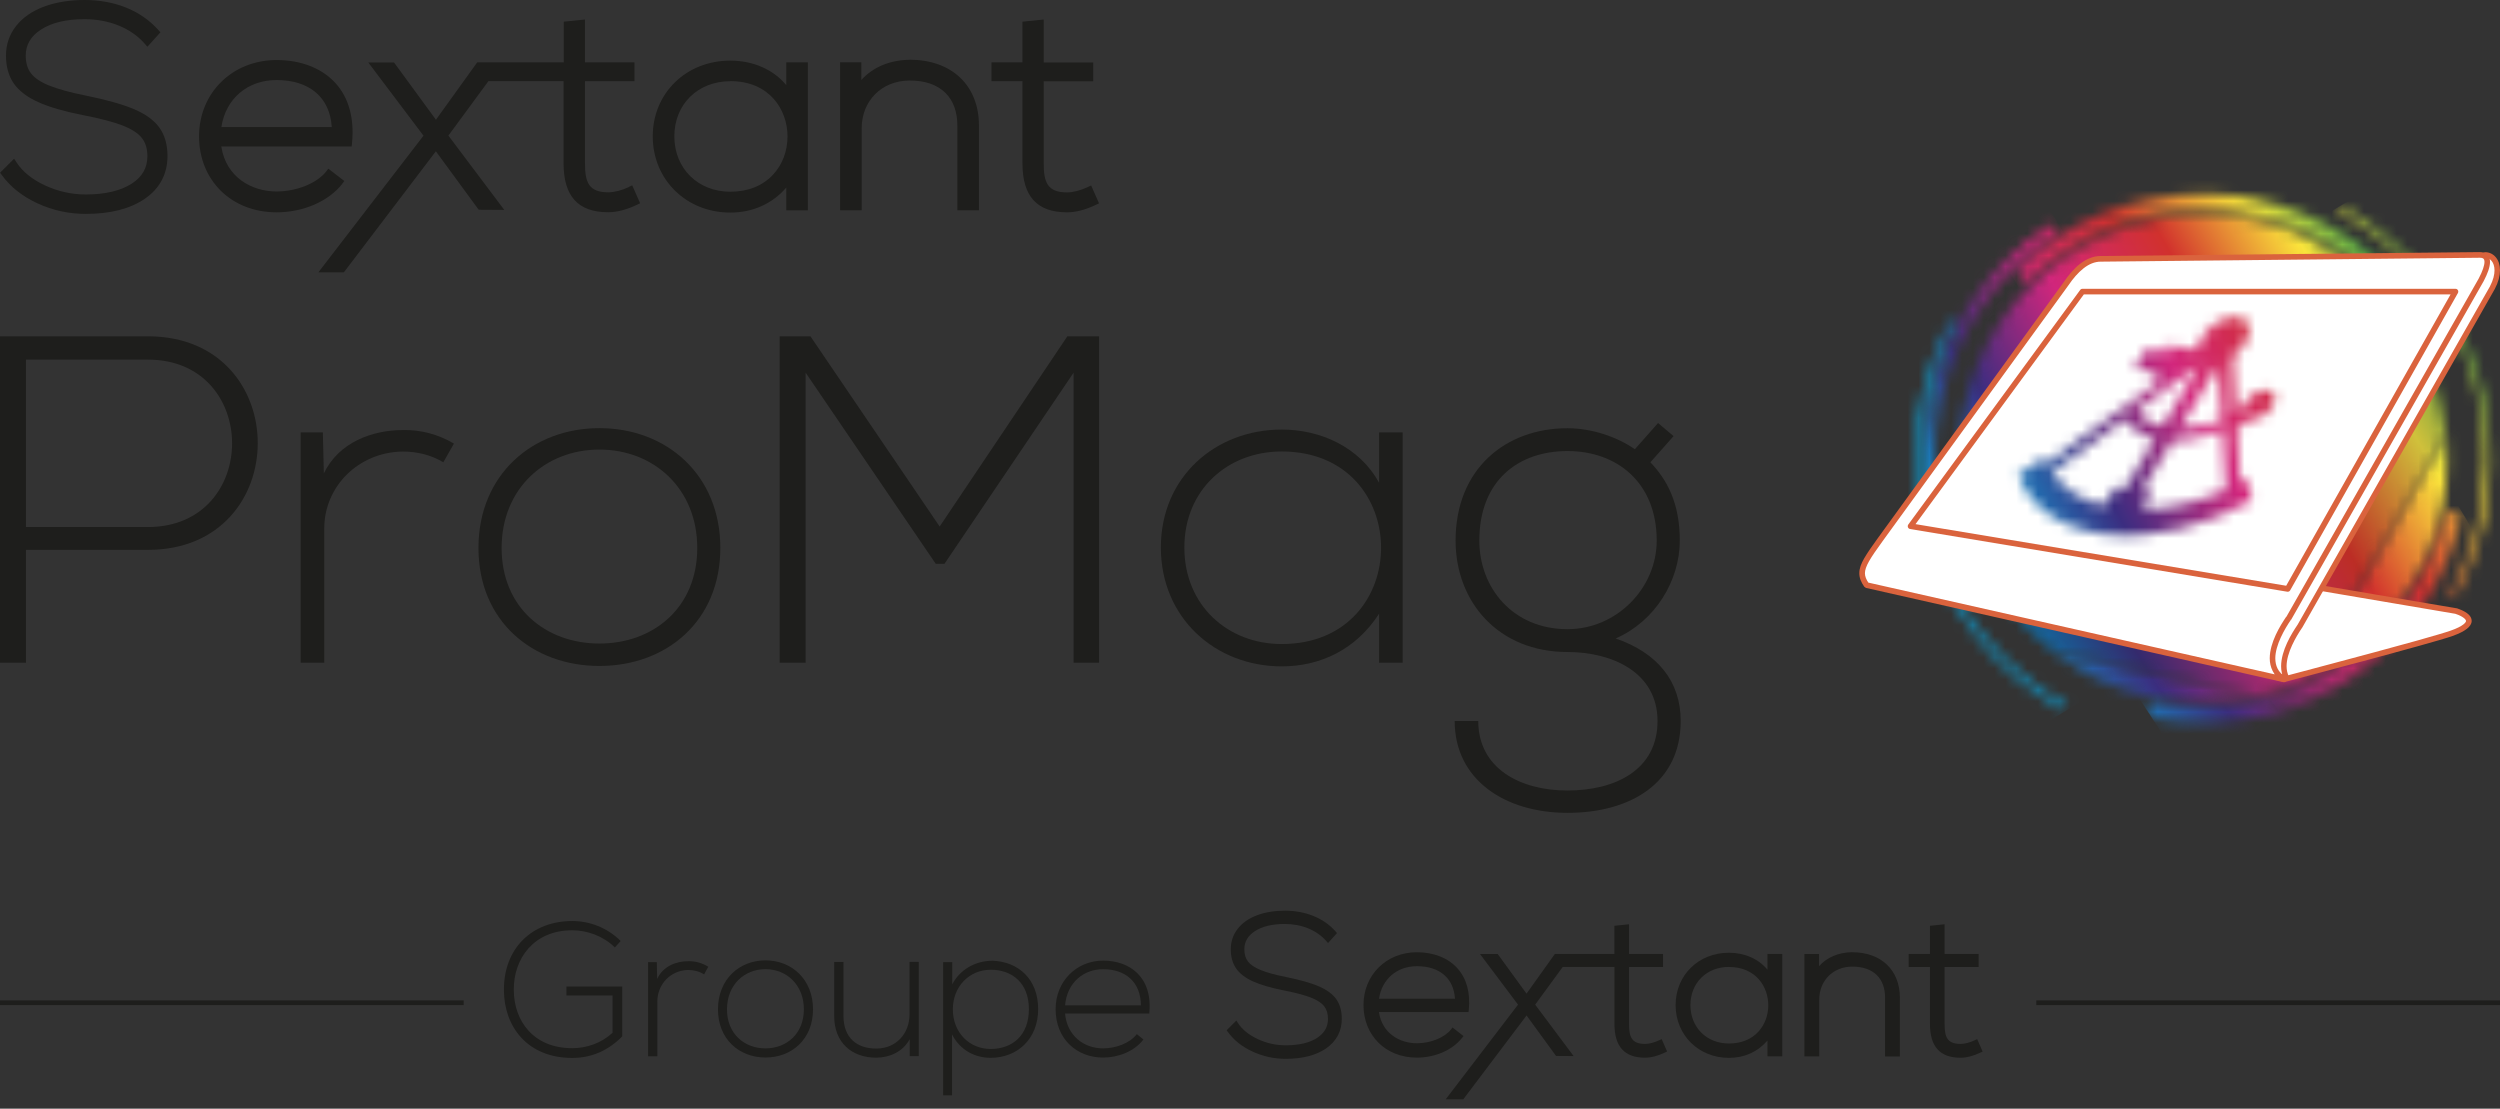 <svg width="230" height="102" viewBox="0 0 230 102" fill="none" xmlns="http://www.w3.org/2000/svg">
<rect x="0" y="0" width="230" height="102" fill="#333333" stroke="none"/>
<path d="M108.961 50.374C108.961 55.691 112.949 59.251 117.914 59.251C130.107 59.251 130.107 41.535 117.914 41.535C112.949 41.535 108.961 45.05 108.961 50.374ZM129.045 39.778V60.97H126.875V56.463C124.744 59.763 121.467 61.306 117.922 61.306C111.803 61.306 106.799 56.845 106.799 50.367C106.799 43.888 111.81 39.519 117.922 39.519C121.467 39.519 125.057 41.108 126.875 44.408V39.778H129.045Z" fill="#1E1E1C"/>
<path d="M136.099 49.733C136.099 54.102 139.201 57.884 144.212 57.884C148.735 57.884 152.417 54.11 152.417 49.733C152.417 44.37 148.735 41.497 144.212 41.497C139.69 41.497 136.099 44.202 136.099 49.733ZM152.547 38.923L153.968 40.122L151.836 42.529C153.387 44.156 154.541 46.303 154.541 49.733C154.541 53.422 152.279 57.151 148.643 58.739C152.501 60.069 154.625 62.689 154.625 66.333C154.625 72.04 150.01 74.782 144.204 74.782C138.398 74.782 133.83 71.696 133.83 66.333H136C136 70.665 139.812 72.727 144.204 72.727C148.597 72.727 152.493 70.84 152.493 66.333C152.493 61.826 148.276 59.985 144.204 59.985C137.864 59.985 133.914 55.393 133.914 49.733C133.914 43.124 138.528 39.397 144.204 39.397C146.42 39.397 148.727 40.168 150.408 41.329L152.539 38.923H152.547Z" fill="#1E1E1C"/>
<path d="M98.77 34.286L86.891 51.872H86.089L74.118 34.286V60.97H71.727V30.94H74.561L86.448 48.441L98.197 30.94H101.115V60.97H98.77V34.286Z" fill="#1E1E1C"/>
<path d="M2.391 33.086V48.487H13.606C23.934 48.487 23.934 33.086 13.606 33.086H2.391ZM2.391 50.588V60.97H0V30.94H13.606C27.082 30.94 27.082 50.588 13.606 50.588H2.391Z" fill="#1E1E1C"/>
<path d="M29.702 39.778L29.794 43.552C31.169 40.68 34.27 39.565 37.066 39.565C38.709 39.526 40.305 39.954 41.764 40.81L40.787 42.529C39.633 41.841 38.35 41.543 37.059 41.543C32.979 41.589 29.832 44.759 29.832 48.617V60.97H27.662V39.778H29.702Z" fill="#1E1E1C"/>
<path d="M64.147 50.413C64.147 44.92 60.114 41.36 55.148 41.36C50.183 41.36 46.149 44.92 46.149 50.413C46.149 55.905 50.183 59.205 55.148 59.205C60.114 59.205 64.147 55.905 64.147 50.413ZM44.018 50.413C44.018 43.675 48.983 39.389 55.148 39.389C61.313 39.389 66.271 43.675 66.271 50.413C66.271 57.15 61.306 61.268 55.148 61.268C48.991 61.268 44.018 57.15 44.018 50.413Z" fill="#1E1E1C"/>
<mask id="mask0_2107_7341" style="mask-type:luminance" maskUnits="userSpaceOnUse" x="180" y="19" width="46" height="46">
<path d="M202.682 64.637C204.378 64.637 206.028 64.446 207.617 64.095L188.809 59.847C192.629 62.849 197.442 64.637 202.682 64.637ZM215.501 56.723L219.237 57.357C222.904 53.361 225.15 48.029 225.15 42.169C225.15 41.421 225.112 40.68 225.043 39.947L215.501 56.723ZM180.215 42.169C180.215 43.04 180.268 43.896 180.36 44.736L192.025 28.678C192.866 27.448 193.928 26.409 195.203 26.409C195.234 26.409 195.257 26.409 195.287 26.409L218.458 26.165C214.401 22.17 208.832 19.702 202.69 19.702C190.284 19.702 180.222 29.763 180.222 42.169" fill="white"/>
</mask>
<g mask="url(#mask0_2107_7341)">
<path d="M213.365 -0.058L160.449 31.486L191.993 84.402L244.909 52.858L213.365 -0.058Z" fill="url(#paint0_linear_2107_7341)"/>
</g>
<mask id="mask1_2107_7341" style="mask-type:luminance" maskUnits="userSpaceOnUse" x="197" y="47" width="30" height="20">
<path d="M219.687 57.433L221.284 57.7C218.617 60.879 215.172 63.377 211.238 64.904L208.449 64.278C206.593 64.767 204.652 65.027 202.681 65.027C201.077 65.027 199.442 64.859 197.815 64.5L197.502 65.943C199.244 66.325 200.97 66.501 202.681 66.501C213.873 66.501 223.973 58.717 226.448 47.349L225.004 47.036C224.133 51.047 222.246 54.584 219.679 57.433" fill="white"/>
</mask>
<g mask="url(#mask1_2107_7341)">
<path d="M188.945 52.139L218.869 34.301L235.019 61.398L205.095 77.005L188.945 52.139Z" fill="url(#paint1_linear_2107_7341)"/>
</g>
<mask id="mask2_2107_7341" style="mask-type:luminance" maskUnits="userSpaceOnUse" x="185" y="17" width="35" height="10">
<path d="M185.479 24.966L186.525 26.012C190.841 21.696 196.586 19.32 202.69 19.32C208.794 19.32 214.531 21.696 218.848 26.012L219.894 24.966C215.295 20.367 209.191 17.838 202.69 17.838C196.189 17.838 190.077 20.367 185.486 24.966" fill="white"/>
</mask>
<g mask="url(#mask2_2107_7341)">
<path d="M181.881 19.985L210.865 0.481L223.485 23.873L194.501 41.146L181.881 19.985Z" fill="url(#paint2_linear_2107_7341)"/>
</g>
<mask id="mask3_2107_7341" style="mask-type:luminance" maskUnits="userSpaceOnUse" x="177" y="20" width="13" height="37">
<path d="M177.601 36.707C176.142 43.407 177.379 50.275 181.084 56.043L181.634 55.691C180.03 53.331 178.823 50.688 178.105 47.846L178.51 47.28C177.799 43.911 177.799 40.39 178.556 36.921C179.961 30.474 183.789 24.966 189.335 21.406L188.8 20.581C183.032 24.286 179.052 30.015 177.593 36.715" fill="white"/>
</mask>
<g mask="url(#mask3_2107_7341)">
<path d="M160.543 27.647L185.883 14.775L204.943 46.746L179.603 61.849L160.543 27.647Z" fill="url(#paint3_linear_2107_7341)"/>
</g>
<mask id="mask4_2107_7341" style="mask-type:luminance" maskUnits="userSpaceOnUse" x="215" y="18" width="15" height="37">
<path d="M215.211 19.458C227.732 26.364 232.3 42.177 225.387 54.698L225.845 54.95C232.896 42.177 228.236 26.043 215.463 18.999L215.211 19.458Z" fill="white"/>
</mask>
<g mask="url(#mask4_2107_7341)">
<path d="M228.268 11.22L199.402 28.428L219.853 62.733L248.719 45.526L228.268 11.22Z" fill="url(#paint4_linear_2107_7341)"/>
</g>
<mask id="mask5_2107_7341" style="mask-type:luminance" maskUnits="userSpaceOnUse" x="176" y="29" width="15" height="37">
<path d="M177.255 49.511C179.219 56.302 183.703 61.925 189.891 65.34L190.143 64.881C184.077 61.535 179.677 56.027 177.752 49.366C175.827 42.712 176.614 35.706 179.96 29.633L179.501 29.381C176.086 35.569 175.284 42.719 177.248 49.503" fill="white"/>
</mask>
<g mask="url(#mask5_2107_7341)">
<path d="M186.261 22.854L159.488 38.814L179.196 71.873L205.968 55.913L186.261 22.854Z" fill="url(#paint5_linear_2107_7341)"/>
</g>
<mask id="mask6_2107_7341" style="mask-type:luminance" maskUnits="userSpaceOnUse" x="180" y="26" width="46" height="39">
<path d="M195.279 26.409C195.279 26.409 195.226 26.409 195.195 26.409C193.919 26.409 192.865 27.448 192.017 28.678L180.352 44.736C181.047 50.855 184.202 56.234 188.808 59.847L207.617 64.095C212.162 63.071 216.188 60.68 219.236 57.357L215.501 56.723L225.042 39.947C224.515 34.576 222.093 29.756 218.449 26.165L195.279 26.409Z" fill="white"/>
</mask>
<g mask="url(#mask6_2107_7341)">
<path d="M213.324 6.52L163.676 36.116L192.071 83.749L241.719 54.153L213.324 6.52Z" fill="url(#paint6_linear_2107_7341)"/>
</g>
<mask id="mask7_2107_7341" style="mask-type:luminance" maskUnits="userSpaceOnUse" x="208" y="57" width="14" height="8">
<path d="M208.459 64.286L211.247 64.912C215.182 63.384 218.627 60.886 221.293 57.708L219.697 57.441C216.71 60.756 212.791 63.147 208.467 64.286" fill="white"/>
</mask>
<g mask="url(#mask7_2107_7341)">
<path d="M205.164 59.396L217.922 51.788L224.568 62.949L211.818 68.327L205.164 59.396Z" fill="url(#paint7_linear_2107_7341)"/>
</g>
<mask id="mask8_2107_7341" style="mask-type:luminance" maskUnits="userSpaceOnUse" x="178" y="47" width="4" height="9">
<path d="M178.107 47.838C178.826 50.68 180.033 53.331 181.637 55.684L181.912 55.508C180.269 52.949 179.131 50.16 178.52 47.273L178.115 47.838H178.107Z" fill="white"/>
</mask>
<g mask="url(#mask8_2107_7341)">
<path d="M180.919 45.606L174.416 49.482L179.114 57.363L185.617 53.487L180.919 45.606Z" fill="url(#paint8_linear_2107_7341)"/>
</g>
<path d="M210.13 62.49C210.13 62.49 223.743 58.915 225.546 58.266C228.87 57.066 225.944 56.218 225.944 56.218L208.121 53.193C208.121 53.193 202.139 60.619 210.13 62.49Z" fill="white"/>
<path d="M210.128 62.49L210.197 62.742C210.197 62.742 213.604 61.849 217.233 60.871C219.051 60.382 220.923 59.878 222.451 59.45C223.986 59.022 225.171 58.678 225.637 58.51C226.255 58.289 226.668 58.075 226.951 57.853C227.226 57.639 227.394 57.395 227.394 57.12C227.394 56.883 227.271 56.692 227.134 56.554C226.92 56.348 226.653 56.211 226.423 56.111C226.202 56.012 226.026 55.966 226.018 55.959H225.988L208.165 52.933C208.073 52.918 207.982 52.956 207.921 53.025C207.921 53.025 207.371 53.713 206.821 54.713C206.271 55.722 205.713 57.051 205.713 58.396C205.713 59.289 205.973 60.199 206.66 60.97C207.348 61.734 208.44 62.353 210.075 62.735H210.197L210.128 62.483L210.19 62.231C208.624 61.864 207.638 61.283 207.042 60.619C206.446 59.954 206.225 59.198 206.225 58.396C206.225 57.196 206.737 55.928 207.271 54.965C207.531 54.484 207.798 54.079 207.997 53.797C208.096 53.659 208.18 53.544 208.234 53.468C208.295 53.392 208.318 53.354 208.318 53.354L208.119 53.193L208.073 53.445L225.896 56.47L225.942 56.218L225.866 56.463L225.912 56.478C226.019 56.509 226.286 56.608 226.515 56.745C226.63 56.814 226.729 56.891 226.79 56.959C226.851 57.036 226.874 57.082 226.874 57.127C226.874 57.173 226.844 57.28 226.63 57.448C226.416 57.616 226.041 57.815 225.453 58.021C225.025 58.174 223.826 58.525 222.306 58.953C220.014 59.595 216.951 60.412 214.46 61.077C213.215 61.406 212.115 61.696 211.328 61.91C210.541 62.116 210.06 62.246 210.06 62.246L210.128 62.498V62.49Z" fill="#DA633D"/>
<path d="M210.36 62.383C209.55 60.863 210.864 58.663 211.575 57.624L229.298 26.455C230.207 24.736 229.581 23.468 228.641 23.468L217.465 27.739L201.43 60.481L210.36 62.383Z" fill="white"/>
<path d="M210.358 62.383L210.588 62.261C210.435 61.963 210.366 61.642 210.366 61.283C210.366 60.053 211.245 58.556 211.787 57.762L211.802 57.746L229.526 26.578C229.854 25.951 229.999 25.37 229.999 24.874C229.999 24.377 229.87 23.98 229.625 23.682C229.388 23.384 229.029 23.201 228.647 23.201L228.556 23.216L217.379 27.487L217.242 27.616L201.206 60.359C201.168 60.428 201.168 60.512 201.206 60.588C201.237 60.657 201.306 60.71 201.382 60.726L210.313 62.628C210.412 62.651 210.511 62.613 210.572 62.529C210.633 62.444 210.641 62.338 210.595 62.254L210.366 62.376L210.42 62.124L201.818 60.29L217.662 27.937L228.747 23.705L228.655 23.461V23.72C228.884 23.72 229.075 23.82 229.235 24.011C229.388 24.202 229.495 24.492 229.495 24.874C229.495 25.256 229.381 25.768 229.083 26.333L229.312 26.455L229.09 26.325L211.367 57.494L211.588 57.624L211.374 57.479C210.817 58.304 209.869 59.832 209.862 61.291C209.862 61.711 209.946 62.124 210.152 62.506L210.381 62.383H210.358Z" fill="#DA633D"/>
<path d="M210.542 56.891C209.678 58.151 207.952 61.1 210.129 62.49L171.726 53.82C170.901 52.636 171.298 51.971 172.986 49.618L190.091 26.066C190.954 24.805 192.031 23.751 193.345 23.797L228.135 23.438C229.067 23.438 228.998 24.347 228.265 25.722L210.542 56.891Z" fill="white"/>
<path d="M210.543 56.891L210.329 56.745C209.771 57.571 208.824 59.099 208.816 60.558C208.816 61.367 209.145 62.169 209.993 62.712L210.13 62.498L210.184 62.246L171.78 53.575L171.727 53.827L171.941 53.682C171.681 53.308 171.574 53.025 171.574 52.735C171.574 52.444 171.689 52.101 171.956 51.627C172.224 51.154 172.636 50.565 173.201 49.786L190.306 26.234C190.719 25.623 191.185 25.08 191.681 24.691C192.178 24.301 192.705 24.072 193.27 24.072H193.339H193.354L228.144 23.713C228.343 23.713 228.442 23.759 228.488 23.812C228.534 23.858 228.572 23.942 228.572 24.102C228.572 24.416 228.396 24.958 228.045 25.615L228.274 25.737L228.052 25.607L210.329 56.776L210.551 56.906L210.772 57.036L228.496 25.867C228.862 25.164 229.076 24.584 229.084 24.102C229.084 23.858 229.015 23.613 228.839 23.438C228.664 23.262 228.412 23.193 228.137 23.193L193.347 23.552V23.812L193.354 23.552H193.27C192.56 23.552 191.918 23.843 191.36 24.278C190.803 24.713 190.314 25.302 189.878 25.936L190.092 26.081L189.886 25.928L172.781 49.48C172.216 50.26 171.796 50.863 171.505 51.367C171.215 51.872 171.055 52.299 171.055 52.735C171.055 53.17 171.223 53.568 171.513 53.98L171.666 54.087L210.069 62.758C210.192 62.788 210.314 62.719 210.367 62.605C210.413 62.49 210.367 62.353 210.268 62.284C209.565 61.826 209.336 61.253 209.328 60.565C209.328 59.335 210.207 57.838 210.749 57.044V57.028L210.535 56.898L210.543 56.891Z" fill="#DA633D"/>
<path d="M191.573 26.822H225.897L210.458 54.171L175.76 48.396L191.573 26.822Z" fill="white"/>
<path d="M191.574 26.822V27.082H225.455L210.329 53.888L176.227 48.22L191.788 26.982L191.582 26.83L191.376 26.677L175.562 48.258C175.509 48.334 175.501 48.426 175.532 48.51C175.562 48.594 175.638 48.655 175.73 48.671L210.428 54.438C210.535 54.454 210.642 54.408 210.696 54.309L226.128 26.959C226.173 26.875 226.173 26.776 226.128 26.7C226.082 26.616 225.998 26.57 225.906 26.57H191.582C191.498 26.57 191.422 26.608 191.376 26.677L191.582 26.83L191.574 26.822Z" fill="#DA633D"/>
<mask id="mask9_2107_7341" style="mask-type:luminance" maskUnits="userSpaceOnUse" x="185" y="29" width="25" height="21">
<path d="M197.945 45.233L197.09 45.134L199.847 40.573H199.863C200.642 40.573 201.475 40.458 202.33 40.237C202.903 40.084 203.484 39.885 204.064 39.641C204.202 39.58 204.339 39.526 204.454 39.465L204.783 45.065C202.254 46.165 199.634 46.822 197.151 46.891L197.953 45.225L197.945 45.233ZM188.778 43.453L195.508 38.548C195.623 38.892 196.058 39.206 196.287 39.412C196.807 39.878 197.472 40.214 198.243 40.397L195.485 44.966L194.645 44.874L193.484 46.524C191.375 45.982 189.786 44.912 188.786 43.453M197.021 38.258C196.937 38.182 196.784 37.945 196.624 37.739L202.384 33.537L198.946 39.228C198.197 39.037 197.54 38.717 197.021 38.266M204.103 33.522L204.401 38.617C203.889 38.785 203.385 38.984 202.873 39.114C202.071 39.312 201.291 39.412 200.566 39.412H200.55L204.103 33.529V33.522ZM202.537 31.123C202.315 31.497 202.193 31.856 202.155 32.177L200.046 31.948L200.26 31.589L199.886 31.543L199.397 32.353L197.456 32.139L196.349 33.98L198.289 34.194L197.854 34.912L198.228 34.95L198.411 34.637L199.168 34.721L188.304 42.643C188.22 42.483 188.144 42.315 188.075 42.139L185.699 43.636C186.7 46.593 189.534 48.701 193.835 49.175C198.106 49.641 202.934 48.396 207.135 46.05L206.838 44.056C206.593 44.194 206.341 44.316 206.096 44.446L205.806 39.435L206.922 38.594L206.975 38.61C207.67 38.686 208.602 38.136 209.053 37.387C209.504 36.639 209.313 35.966 208.618 35.89C207.922 35.814 206.99 36.364 206.54 37.112C206.463 37.227 206.417 37.342 206.379 37.456L205.715 37.922L205.417 32.781C205.867 32.452 206.265 32.032 206.555 31.558C207.281 30.359 206.967 29.29 205.86 29.167C205.791 29.16 205.722 29.16 205.646 29.16C204.569 29.16 203.216 30 202.537 31.123Z" fill="white"/>
</mask>
<g mask="url(#mask9_2107_7341)">
<path d="M204.261 19.292L177.213 33.674L190.953 59.515L218.001 45.133L204.261 19.292Z" fill="url(#paint9_linear_2107_7341)"/>
</g>
<path d="M31.475 16.914L31.681 16.654L30.207 15.516L30.009 15.775C29.16 16.86 27.281 17.616 25.44 17.616C23.186 17.616 20.795 16.333 20.36 13.476H32.354L32.384 13.178C32.614 10.917 32.094 9.007 30.879 7.662C29.634 6.28 27.701 5.523 25.448 5.523C21.384 5.523 18.312 8.541 18.312 12.544C18.312 16.547 21.246 19.534 25.448 19.534C27.9 19.534 30.207 18.533 31.483 16.921M30.528 11.688H20.367C20.765 9.083 22.766 7.364 25.44 7.364C28.481 7.364 30.36 8.976 30.52 11.688" fill="#1E1E1C"/>
<path d="M57.883 17.196C57.196 17.517 56.516 17.693 55.958 17.693C54.163 17.693 53.819 16.761 53.819 15.034V7.471H58.372V5.737H53.819V1.795L51.864 1.994V5.737H43.903L40.106 11.016L36.249 5.745H33.88L38.961 12.483L29.289 25.057H31.634L40.099 13.919L44.041 19.297L46.394 19.312L41.252 12.475L44.935 7.464H51.848V15.027C51.848 18.052 53.185 19.526 55.943 19.526C56.745 19.526 57.616 19.305 58.602 18.839L58.892 18.701L58.166 17.051L57.861 17.189L57.883 17.196Z" fill="#1E1E1C"/>
<path d="M72.337 7.83C71.153 6.402 69.296 5.577 67.188 5.577C63.124 5.577 60.053 8.571 60.053 12.544C60.053 16.516 63.124 19.557 67.188 19.557C69.258 19.557 71.053 18.747 72.337 17.257V19.351H74.323V5.737H72.337V7.838V7.83ZM67.188 7.464C70.801 7.464 72.451 10.099 72.451 12.552C72.451 13.888 71.986 15.134 71.138 16.05C70.183 17.089 68.823 17.639 67.188 17.639C64.209 17.639 62.039 15.493 62.039 12.544C62.039 9.595 64.201 7.471 67.188 7.471" fill="#1E1E1C"/>
<path d="M83.683 5.5C81.857 5.523 80.291 6.188 79.245 7.357V5.73H77.289V19.343H79.275V11.803C79.275 9.282 81.109 7.433 83.637 7.41C85.081 7.395 86.22 7.792 86.984 8.549C87.709 9.267 88.076 10.283 88.076 11.566V19.343H90.062V11.536C90.062 7.861 87.564 5.493 83.683 5.493" fill="#1E1E1C"/>
<path d="M100.392 17.059L100.086 17.204C99.399 17.525 98.719 17.701 98.161 17.701C96.366 17.701 96.022 16.768 96.022 15.042V7.479H100.575V5.745H96.022V1.795L94.066 1.994V5.737H91.217V7.471H94.066V15.034C94.066 18.059 95.403 19.534 98.161 19.534C98.971 19.534 99.842 19.312 100.82 18.846L101.11 18.709L100.384 17.059H100.392Z" fill="#1E1E1C"/>
<path d="M12.315 10.038C11.268 9.595 9.802 9.183 7.953 8.808C6.494 8.518 5.34 8.197 4.523 7.869C3.743 7.555 3.178 7.173 2.85 6.746C2.529 6.325 2.368 5.783 2.368 5.126C2.368 4.118 2.827 3.331 3.774 2.72C4.752 2.086 6.096 1.765 7.754 1.765C8.892 1.765 9.962 1.963 10.925 2.353C11.88 2.743 12.682 3.3 13.308 4.011L13.56 4.301L14.76 2.972L14.553 2.743C13.751 1.849 12.75 1.161 11.589 0.695C10.428 0.229 9.152 0 7.777 0C6.402 0 5.119 0.206 4.041 0.611C2.941 1.024 2.078 1.627 1.475 2.399C0.856 3.186 0.55 4.102 0.55 5.118C0.55 6.134 0.795 6.99 1.268 7.678C1.742 8.358 2.498 8.938 3.522 9.396C4.515 9.847 5.875 10.244 7.578 10.581C9.198 10.894 10.451 11.222 11.314 11.558C12.139 11.887 12.727 12.269 13.064 12.712C13.392 13.14 13.56 13.697 13.56 14.37C13.56 15.447 13.086 16.28 12.101 16.906C11.085 17.555 9.664 17.892 7.884 17.892C6.593 17.892 5.332 17.609 4.141 17.059C2.964 16.509 2.078 15.798 1.528 14.95L1.299 14.599L0.008 15.89L0.184 16.127C0.97 17.204 2.07 18.075 3.468 18.717C4.859 19.358 6.349 19.679 7.892 19.679C10.161 19.679 11.986 19.206 13.331 18.281C14.714 17.326 15.409 15.997 15.409 14.347C15.409 13.316 15.164 12.445 14.675 11.757C14.194 11.077 13.4 10.497 12.323 10.038H12.315Z" fill="#1E1E1C"/>
<path d="M42.659 92.034H0V92.471H42.659V92.034Z" fill="#1E1E1C"/>
<path d="M230.001 92.034H187.342V92.471H230.001V92.034Z" fill="#1E1E1C"/>
<path d="M56.564 87.164C55.503 86.112 54.023 85.586 52.648 85.586C49.078 85.586 47.252 88.215 47.269 91.054C47.269 93.943 49.095 96.433 52.648 96.433C53.952 96.433 55.31 95.98 56.355 95.017V91.585H52.109V90.761H57.246V95.349C55.976 96.627 54.458 97.33 52.648 97.33C48.507 97.33 46.361 94.425 46.361 91.076C46.345 87.241 48.941 84.734 52.648 84.734C54.249 84.734 55.871 85.348 57.103 86.572L56.564 87.169V87.164Z" fill="#1E1E1C"/>
<path d="M60.426 88.514L60.459 90.058C60.998 88.885 62.219 88.431 63.314 88.431C63.957 88.414 64.584 88.586 65.162 88.94L64.777 89.643C64.326 89.361 63.82 89.239 63.314 89.239C61.713 89.255 60.476 90.55 60.476 92.128V97.175H59.623V88.519H60.426V88.514Z" fill="#1E1E1C"/>
<path d="M66.053 92.858C66.053 90.108 68.005 88.353 70.425 88.353C72.845 88.353 74.798 90.108 74.798 92.858C74.798 95.609 72.845 97.291 70.425 97.291C68.005 97.291 66.053 95.609 66.053 92.858ZM73.957 92.858C73.957 90.617 72.372 89.162 70.42 89.162C68.467 89.162 66.883 90.617 66.883 92.858C66.883 95.1 68.467 96.45 70.42 96.45C72.372 96.45 73.957 95.1 73.957 92.858Z" fill="#1E1E1C"/>
<path d="M83.693 97.169V95.609C83.033 96.799 81.828 97.291 80.629 97.308C78.33 97.308 76.746 95.891 76.746 93.489V88.497H77.599V93.473C77.599 95.437 78.798 96.489 80.662 96.467C82.439 96.45 83.676 95.1 83.676 93.312V88.492H84.529V97.164H83.693V97.169Z" fill="#1E1E1C"/>
<path d="M86.771 100.778V88.514H87.607V90.562C88.284 89.25 89.664 88.387 91.331 88.387C93.663 88.475 95.511 90.052 95.511 92.836C95.511 95.62 93.558 97.319 91.138 97.319C89.675 97.319 88.317 96.6 87.585 95.166V100.772H86.766L86.771 100.778ZM94.658 92.842C94.658 90.407 93.091 89.217 91.144 89.217C89.197 89.217 87.662 90.739 87.662 92.864C87.662 94.989 89.175 96.505 91.144 96.505C93.113 96.505 94.658 95.277 94.658 92.842Z" fill="#1E1E1C"/>
<path d="M97.117 92.842C97.117 90.246 99.07 88.376 101.49 88.376C103.91 88.376 106.071 89.864 105.736 93.246H97.986C98.162 95.277 99.708 96.45 101.484 96.45C102.617 96.45 103.937 95.996 104.586 95.138L105.197 95.631C104.361 96.732 102.865 97.297 101.49 97.297C99.07 97.297 97.117 95.598 97.117 92.847V92.842ZM104.966 92.493C104.949 90.357 103.558 89.167 101.484 89.167C99.708 89.167 98.173 90.374 97.986 92.493H104.966Z" fill="#1E1E1C"/>
<path d="M134.5 95.498L134.643 95.316L133.631 94.53L133.494 94.707C132.911 95.454 131.618 95.98 130.353 95.98C128.802 95.98 127.157 95.089 126.86 93.113H135.105L135.127 92.908C135.287 91.342 134.929 90.025 134.088 89.09C133.23 88.132 131.904 87.606 130.348 87.606C127.548 87.606 125.441 89.693 125.441 92.465C125.441 95.238 127.46 97.302 130.348 97.302C132.031 97.302 133.62 96.611 134.5 95.493M133.851 91.884H126.866C127.141 90.08 128.516 88.89 130.359 88.89C132.454 88.89 133.741 90.003 133.857 91.884" fill="#1E1E1C"/>
<path d="M152.66 95.697C152.187 95.919 151.719 96.04 151.34 96.04C150.102 96.04 149.871 95.393 149.871 94.198V88.962H153.001V87.761H149.871V85.033L148.524 85.171V87.761H143.051L140.439 91.414L137.787 87.767H136.159L139.658 92.427L133.008 101.132H134.625L140.444 93.423L143.156 97.147L144.773 97.158L141.236 92.427L143.772 88.957H148.529V94.192C148.529 96.289 149.453 97.308 151.345 97.308C151.901 97.308 152.5 97.153 153.177 96.832L153.375 96.738L152.874 95.598L152.665 95.697H152.66Z" fill="#1E1E1C"/>
<path d="M162.605 89.211C161.79 88.221 160.514 87.651 159.062 87.651C156.263 87.651 154.156 89.72 154.156 92.471C154.156 95.221 156.268 97.324 159.062 97.324C160.487 97.324 161.719 96.765 162.605 95.731V97.18H163.969V87.761H162.605V89.211ZM159.062 88.962C161.548 88.962 162.681 90.788 162.681 92.482C162.681 93.406 162.362 94.269 161.779 94.906C161.125 95.625 160.184 96.002 159.062 96.002C157.011 96.002 155.52 94.519 155.52 92.471C155.52 90.423 157.011 88.957 159.062 88.957" fill="#1E1E1C"/>
<path d="M170.406 87.601C169.146 87.617 168.068 88.077 167.353 88.89V87.767H166.006V97.186H167.37V91.967C167.37 90.224 168.635 88.946 170.373 88.929C171.363 88.918 172.15 89.195 172.678 89.72C173.178 90.219 173.426 90.921 173.426 91.807V97.192H174.79V91.79C174.79 89.25 173.068 87.606 170.4 87.606" fill="#1E1E1C"/>
<path d="M181.901 95.598L181.692 95.697C181.219 95.919 180.751 96.04 180.372 96.04C179.134 96.04 178.903 95.393 178.903 94.198V88.962H182.033V87.761H178.903V85.033L177.556 85.171V87.761H175.598V88.962H177.556V94.198C177.556 96.295 178.48 97.313 180.372 97.313C180.927 97.313 181.527 97.158 182.203 96.837L182.401 96.743L181.901 95.603V95.598Z" fill="#1E1E1C"/>
<path d="M121.322 90.739C120.607 90.429 119.595 90.147 118.319 89.886C117.312 89.687 116.52 89.466 115.959 89.233C115.42 89.012 115.035 88.752 114.81 88.453C114.59 88.165 114.48 87.789 114.48 87.335C114.48 86.638 114.799 86.096 115.448 85.669C116.124 85.232 117.043 85.005 118.187 85.005C118.973 85.005 119.705 85.144 120.365 85.415C121.019 85.686 121.569 86.068 122.004 86.56L122.18 86.76L123.005 85.841L122.862 85.68C122.312 85.061 121.624 84.585 120.821 84.264C120.024 83.943 119.144 83.782 118.203 83.782C117.263 83.782 116.377 83.926 115.635 84.208C114.881 84.496 114.287 84.911 113.869 85.448C113.446 85.99 113.231 86.627 113.231 87.33C113.231 88.032 113.396 88.625 113.726 89.101C114.051 89.571 114.573 89.969 115.277 90.29C115.959 90.6 116.9 90.877 118.066 91.109C119.177 91.325 120.04 91.552 120.634 91.79C121.201 92.017 121.602 92.283 121.833 92.587C122.059 92.88 122.174 93.268 122.174 93.733C122.174 94.48 121.844 95.05 121.173 95.487C120.475 95.941 119.501 96.168 118.275 96.168C117.384 96.168 116.52 95.974 115.701 95.592C114.892 95.21 114.287 94.723 113.902 94.131L113.743 93.888L112.852 94.784L112.973 94.95C113.512 95.697 114.271 96.301 115.233 96.743C116.185 97.186 117.213 97.413 118.275 97.413C119.837 97.413 121.091 97.086 122.015 96.445C122.961 95.78 123.445 94.867 123.445 93.722C123.445 93.008 123.274 92.404 122.939 91.928C122.609 91.458 122.064 91.06 121.322 90.739Z" fill="#1E1E1C"/>
<defs>
<linearGradient id="paint0_linear_2107_7341" x1="181.73" y1="56.023" x2="227.807" y2="28.555" gradientUnits="userSpaceOnUse">
<stop stop-color="#0BA0D7"/>
<stop offset="0.2" stop-color="#3B2D80"/>
<stop offset="0.4" stop-color="#D2267C"/>
<stop offset="0.6" stop-color="#D1312D"/>
<stop offset="0.8" stop-color="#FBE63B"/>
<stop offset="1" stop-color="#0B9449"/>
</linearGradient>
<linearGradient id="paint1_linear_2107_7341" x1="195.544" y1="70.508" x2="241.386" y2="43.181" gradientUnits="userSpaceOnUse">
<stop stop-color="#0BA0D7"/>
<stop offset="0.2" stop-color="#3B2D80"/>
<stop offset="0.4" stop-color="#D2267C"/>
<stop offset="0.6" stop-color="#D1312D"/>
<stop offset="0.8" stop-color="#FBE63B"/>
<stop offset="1" stop-color="#0B9449"/>
</linearGradient>
<linearGradient id="paint2_linear_2107_7341" x1="168.051" y1="40.773" x2="215.546" y2="12.459" gradientUnits="userSpaceOnUse">
<stop stop-color="#0BA0D7"/>
<stop offset="0.2" stop-color="#3B2D80"/>
<stop offset="0.4" stop-color="#D2267C"/>
<stop offset="0.6" stop-color="#D1312D"/>
<stop offset="0.8" stop-color="#FBE63B"/>
<stop offset="1" stop-color="#0B9449"/>
</linearGradient>
<linearGradient id="paint3_linear_2107_7341" x1="174.144" y1="43.599" x2="220.222" y2="16.131" gradientUnits="userSpaceOnUse">
<stop stop-color="#0BA0D7"/>
<stop offset="0.2" stop-color="#3B2D80"/>
<stop offset="0.4" stop-color="#D2267C"/>
<stop offset="0.6" stop-color="#D1312D"/>
<stop offset="0.8" stop-color="#FBE63B"/>
<stop offset="1" stop-color="#0B9449"/>
</linearGradient>
<linearGradient id="paint4_linear_2107_7341" x1="188.288" y1="61.373" x2="234.13" y2="34.046" gradientUnits="userSpaceOnUse">
<stop stop-color="#0BA0D7"/>
<stop offset="0.2" stop-color="#3B2D80"/>
<stop offset="0.4" stop-color="#D2267C"/>
<stop offset="0.6" stop-color="#D1312D"/>
<stop offset="0.8" stop-color="#FBE63B"/>
<stop offset="1" stop-color="#0B9449"/>
</linearGradient>
<linearGradient id="paint5_linear_2107_7341" x1="186.702" y1="50.581" x2="232.78" y2="23.113" gradientUnits="userSpaceOnUse">
<stop stop-color="#0BA0D7"/>
<stop offset="0.2" stop-color="#3B2D80"/>
<stop offset="0.4" stop-color="#D2267C"/>
<stop offset="0.6" stop-color="#D1312D"/>
<stop offset="0.8" stop-color="#FBE63B"/>
<stop offset="1" stop-color="#0B9449"/>
</linearGradient>
<linearGradient id="paint6_linear_2107_7341" x1="182.911" y1="58.013" x2="228.989" y2="30.545" gradientUnits="userSpaceOnUse">
<stop stop-color="#0386B5"/>
<stop offset="0.2" stop-color="#342A6D"/>
<stop offset="0.4" stop-color="#BC296E"/>
<stop offset="0.6" stop-color="#BC2D25"/>
<stop offset="0.8" stop-color="#D0C13B"/>
<stop offset="1" stop-color="#0C7E42"/>
</linearGradient>
<linearGradient id="paint7_linear_2107_7341" x1="198.257" y1="75.049" x2="244.099" y2="47.722" gradientUnits="userSpaceOnUse">
<stop stop-color="#0386B5"/>
<stop offset="0.2" stop-color="#342A6D"/>
<stop offset="0.4" stop-color="#BC296E"/>
<stop offset="0.6" stop-color="#BC2D25"/>
<stop offset="0.8" stop-color="#D0C13B"/>
<stop offset="1" stop-color="#0C7E42"/>
</linearGradient>
<linearGradient id="paint8_linear_2107_7341" x1="179.606" y1="52.369" x2="225.684" y2="24.901" gradientUnits="userSpaceOnUse">
<stop stop-color="#0386B5"/>
<stop offset="0.2" stop-color="#342A6D"/>
<stop offset="0.4" stop-color="#BC296E"/>
<stop offset="0.6" stop-color="#BC2D25"/>
<stop offset="0.8" stop-color="#D0C13B"/>
<stop offset="1" stop-color="#0C7E42"/>
</linearGradient>
<linearGradient id="paint9_linear_2107_7341" x1="184.073" y1="50.167" x2="232.068" y2="24.647" gradientUnits="userSpaceOnUse">
<stop stop-color="#0BA0D7"/>
<stop offset="0.2" stop-color="#3B2D80"/>
<stop offset="0.4" stop-color="#D2267C"/>
<stop offset="0.6" stop-color="#D1312D"/>
<stop offset="0.8" stop-color="#FBE63B"/>
<stop offset="1" stop-color="#0B9449"/>
</linearGradient>
</defs>
</svg>
